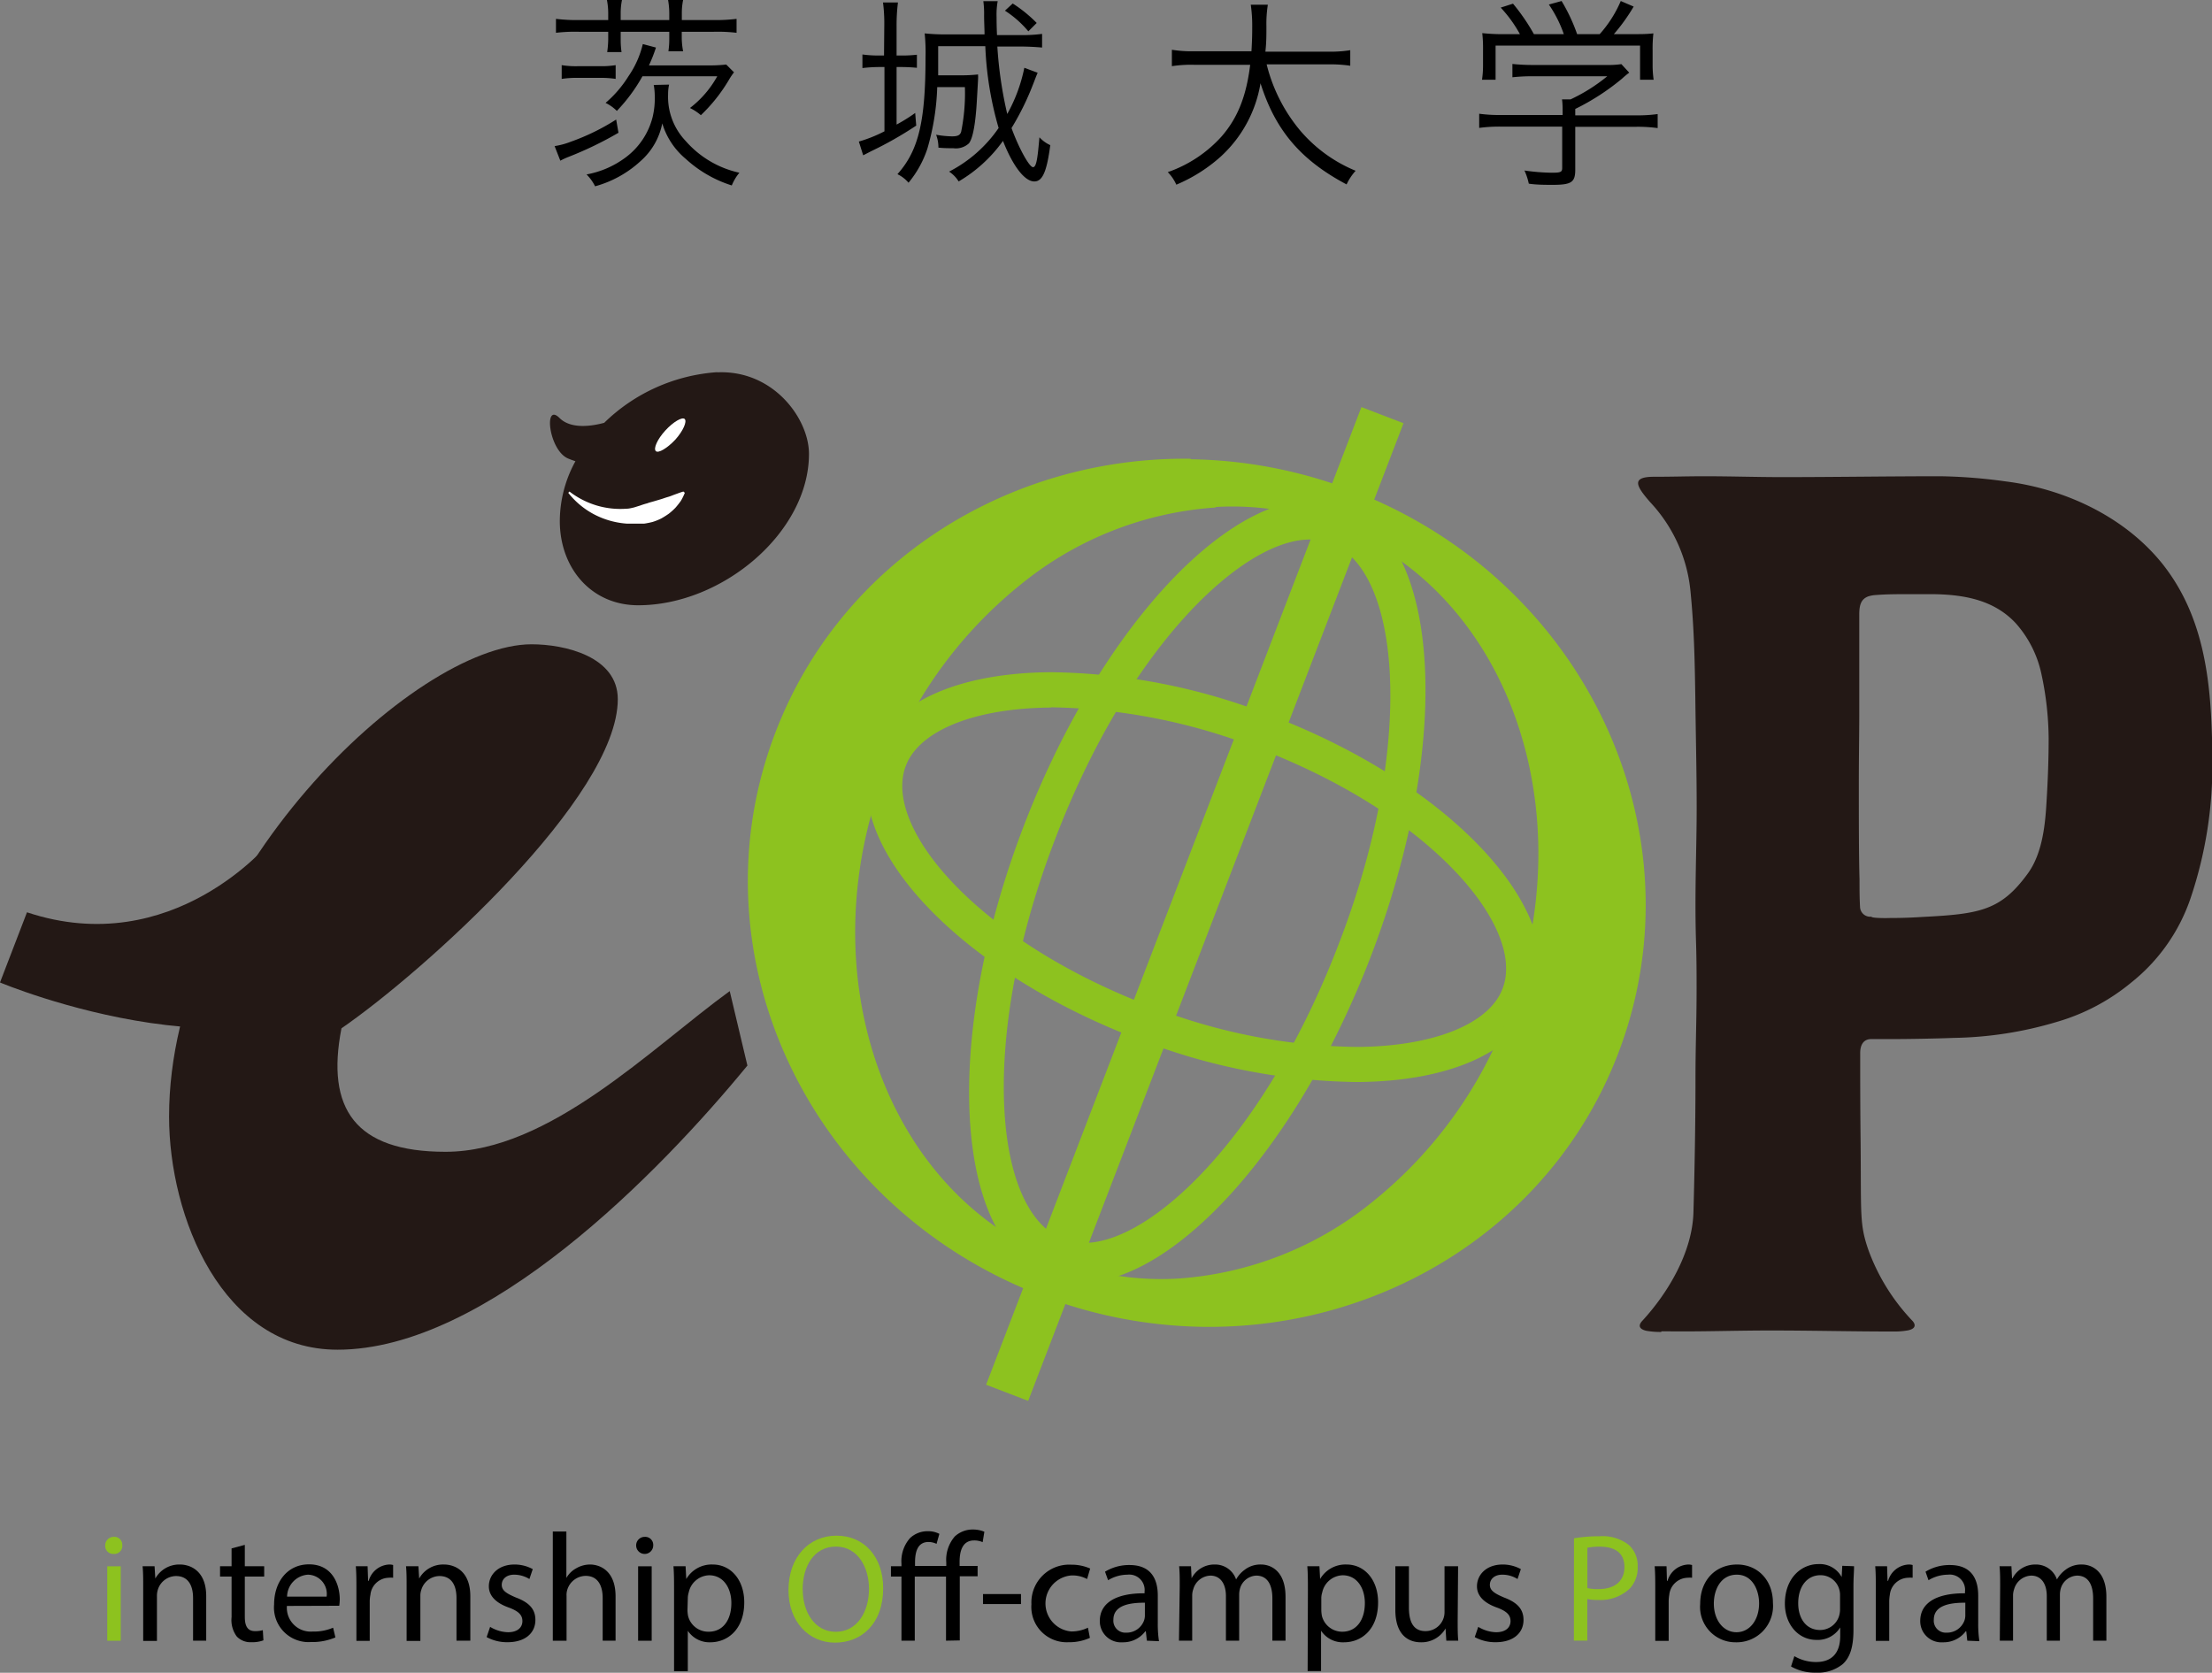 <svg xmlns="http://www.w3.org/2000/svg" width="259.05" height="195.92" viewBox="0 0 259.05 195.92"><rect x="0" y="0" width="259.05" height="195.92" fill="#808080" stroke="none"/><defs><style>.cls-1{fill:#8dc21f;}.cls-2{fill:#231815;}.cls-3{fill:#fff;}</style></defs><title>アセット 2</title><g id="レイヤー_2" data-name="レイヤー 2"><g id="レイヤー_1-2" data-name="レイヤー 1"><path d="M72.43,15.55a42,42,0,0,1-5.81,2.81,8.54,8.54,0,0,0-1,.46l-.67-1.71a8.82,8.82,0,0,0,1.92-.52A25.86,25.86,0,0,0,72.16,14Zm-1.2-14A8.44,8.44,0,0,0,71.08,0h1.76a7.81,7.81,0,0,0-.15,1.54v.81h5.69V1.54A9.09,9.09,0,0,0,78.24,0H80a7.66,7.66,0,0,0-.15,1.54v.81h3.72a19.87,19.87,0,0,0,2.69-.14V3.84a19.12,19.12,0,0,0-2.66-.12H79.84v.74A8.65,8.65,0,0,0,80,6H78.28a9.73,9.73,0,0,0,.1-1.49V3.72H72.69v.89a9.79,9.79,0,0,0,.1,1.49H71.11a12,12,0,0,0,.12-1.49V3.72H67.77a19.29,19.29,0,0,0-2.66.12V2.21a20.31,20.31,0,0,0,2.71.14h3.41ZM65.78,7.63a10.5,10.5,0,0,0,2,.12h2.4a10.36,10.36,0,0,0,1.92-.12V9.24a11.54,11.54,0,0,0-1.92-.12H67.72a11.65,11.65,0,0,0-1.94.12ZM78.36,9.91a5,5,0,0,0-.12,1.15,7.51,7.51,0,0,0,2.06,5.45,11.66,11.66,0,0,0,6.29,3.72,5.65,5.65,0,0,0-.89,1.49,14.36,14.36,0,0,1-5.4-3.12,8.63,8.63,0,0,1-2.74-4.15,7.9,7.9,0,0,1-2.49,4.37,12.89,12.89,0,0,1-5.38,3,5.2,5.2,0,0,0-1-1.39,10.87,10.87,0,0,0,4.59-2,8.47,8.47,0,0,0,3.14-4.68,9.34,9.34,0,0,0,.26-2.48,7.28,7.28,0,0,0-.12-1.32ZM82.8,7.66a18.3,18.3,0,0,0,2.25-.1l.91.91a7.38,7.38,0,0,0-.57.84,19.13,19.13,0,0,1-3.31,4.18,5.79,5.79,0,0,0-1.28-.84A11.93,11.93,0,0,0,84,8.93H75.24a19.73,19.73,0,0,1-3,4.06,5,5,0,0,0-1.32-.94A13.37,13.37,0,0,0,73.6,8.93a11.14,11.14,0,0,0,1.68-3.77l1.54.41A18.8,18.8,0,0,1,76,7.66Z"/><path d="M103.56,2.93a18.61,18.61,0,0,0-.15-2.64h1.75A21.31,21.31,0,0,0,105,3V6.5h.38a15.23,15.23,0,0,0,2-.09V7.94a19.81,19.81,0,0,0-2-.09H105v6.74a20.07,20.07,0,0,0,2.18-1.36l.12,1.48a42.43,42.43,0,0,1-5.28,3l-.93.48-.51-1.61a16.36,16.36,0,0,0,3-1.2V7.85H103a17.65,17.65,0,0,0-2,.12V6.38A13.16,13.16,0,0,0,103,6.5h.53ZM116.8,5.45a47.53,47.53,0,0,0,1.16,7.9,18.64,18.64,0,0,0,2-5.41l1.56.58c-.28.67-.33.84-.55,1.39A31.43,31.43,0,0,1,118.46,15c.86,2.37,2.09,4.58,2.52,4.58s.55-1.29.75-3.5A3.88,3.88,0,0,0,123,17c-.41,3.1-.91,4.25-1.87,4.25-1.13,0-2.5-1.78-3.67-4.75a16.79,16.79,0,0,1-5.19,4.75,3.72,3.72,0,0,0-1.12-1.15,15.75,15.75,0,0,0,5.8-5.11,39.76,39.76,0,0,1-1.56-9.58h-5.52v.74c0,.41,0,1.73,0,2.67h2.54a17.94,17.94,0,0,0,2.14-.1.54.54,0,0,0,0,.19c0,.32,0,.32-.14,2.72-.15,2.83-.48,4.6-.94,5.16a2.24,2.24,0,0,1-1.82.57c-.46,0-1.15,0-1.75-.07a4.23,4.23,0,0,0-.27-1.51,11.27,11.27,0,0,0,1.87.19c.65,0,.94-.14,1.06-.53A22.59,22.59,0,0,0,113,10.2h-3.24a28.63,28.63,0,0,1-1.15,7.2,12.26,12.26,0,0,1-2.21,4,4,4,0,0,0-1.3-1c2.47-2.76,3.29-6.17,3.29-13.68a21.82,21.82,0,0,0-.1-2.81,23,23,0,0,0,2.33.12h4.68c0-.7-.05-1.37-.05-2.26a10.82,10.82,0,0,0-.09-1.63h1.68A8.79,8.79,0,0,0,116.71,2c0,.36,0,1,.05,2.11h2.78a17.57,17.57,0,0,0,2.5-.14V5.57c-.72-.07-1.68-.12-2.57-.12Zm3.63-1.78a12,12,0,0,0-2.74-2.42l.91-.84a15.9,15.9,0,0,1,2.81,2.28Z"/><path d="M148.34,7.54a19.29,19.29,0,0,0,3.91,7.73A17,17,0,0,0,158.76,20a6.55,6.55,0,0,0-1.06,1.6c-5.38-2.85-8.35-6.36-10.08-11.85a14.94,14.94,0,0,1-4.68,8.61,18.52,18.52,0,0,1-5.18,3.27,5,5,0,0,0-1-1.47,15.13,15.13,0,0,0,6.32-4.2c1.87-2.16,2.88-4.7,3.33-8.37h-6.53a14.76,14.76,0,0,0-2.64.16V5.83a14.69,14.69,0,0,0,2.69.17h6.63c.07-1.15.09-1.9.09-2.83a17.46,17.46,0,0,0-.17-2.62h2a14.16,14.16,0,0,0-.17,2.5c0,1.22,0,1.92-.12,3h7.28a14.82,14.82,0,0,0,2.66-.17V7.7a15.79,15.79,0,0,0-2.64-.16Z"/><path d="M184.48,19.87c0,1.49-.45,1.78-2.68,1.78-.68,0-1.92,0-2.76-.14a7.31,7.31,0,0,0-.51-1.54,24.59,24.59,0,0,0,3.15.26c1.1,0,1.27-.07,1.27-.57V14.83h-7.2a17.55,17.55,0,0,0-2.52.15V13.32a17.1,17.1,0,0,0,2.49.15H183v-.41c0-.48,0-.91-.07-1.42h1a20.19,20.19,0,0,0,4.3-2.71H179.4a21.84,21.84,0,0,0-2.28.12V7.49a22.19,22.19,0,0,0,2.32.12h8.67a10.31,10.31,0,0,0,1.77-.1l.92,1a9.34,9.34,0,0,0-.84.7,27.34,27.34,0,0,1-5.48,3.55v.75h7.13a16.88,16.88,0,0,0,2.52-.15V15a17.37,17.37,0,0,0-2.54-.15h-7.11ZM178,4A15.33,15.33,0,0,0,175.75.89l1.44-.46A23.44,23.44,0,0,1,179.64,4h3.5A14.39,14.39,0,0,0,181.39.53l1.49-.41A20.76,20.76,0,0,1,184.7,4h2.64A14,14,0,0,0,189.81.12l1.51.65A21.6,21.6,0,0,1,189,4h1.87c1.39,0,1.92,0,2.76-.09a16,16,0,0,0-.09,2V7.66a12,12,0,0,0,.12,1.68h-1.59v-4H175.15v4h-1.59a11.45,11.45,0,0,0,.12-1.68V5.88a16,16,0,0,0-.09-2,22.59,22.59,0,0,0,2.73.12Z"/><rect class="cls-1" x="78.61" y="103.25" width="122.65" height="5.28" transform="translate(-9.08 198.57) rotate(-69)"/><path class="cls-2" d="M194.54,156a9.1,9.1,0,0,1-1.76-.14c-.88-.21-.91-.67-.46-1.15,3-3.25,5.85-8,6-12.67.14-5.08.24-10.47.24-15.63,0-4.05.13-6.59.13-10.66,0-1.65,0-3.55-.08-5.89-.15-5.64.09-10.34.09-15.31,0-4.26-.11-8.59-.16-12.93-.07-4.55-.15-8.23-.58-12.52a17.72,17.72,0,0,0-4.72-10.3c-.87-1-1.4-1.72-1.4-2.21s.55-.75,1.85-.75c2.35,0,3.74-.06,6-.06,3,0,6,.1,9,.1,6.19,0,12.37-.1,18.58-.1a61.46,61.46,0,0,1,7.66.61c6.71.85,13.8,4,18.34,9.68,4,5.06,5.32,11.13,5.68,17.87.09,1.76.14,3.4.14,4.95a48.65,48.65,0,0,1-2.57,16.37,21.4,21.4,0,0,1-6.93,9.82,24.21,24.21,0,0,1-8.69,4.6,44.26,44.26,0,0,1-12.09,1.88c-1.93.08-5.41.14-7.25.14-.5,0-1.4,0-2.43,0-.77,0-1.29.52-1.28,1.67,0,3.53,0,6,.05,10.57.07,8.43-.13,9.43.9,12.43a23.84,23.84,0,0,0,5.14,8.3c.45.47.42.94-.46,1.14a9.16,9.16,0,0,1-1.76.14c-4.79,0-9.56-.12-14.34-.12-4,0-8,.14-11.8.1l-1,0ZM221,107.52c.9,0,2.23,0,4.21-.13,6.66-.34,9.12-.76,12.26-5.07,1.59-2.18,2-5.23,2.17-7.89s.28-5.29.28-7.93a36.78,36.78,0,0,0-.83-7.48,13,13,0,0,0-3-6c-2.51-2.72-6-3.39-9.73-3.43h-2.82c-1.31,0-2.55,0-3.85.1a3.41,3.41,0,0,0-.95.18c-.76.32-1,.93-1,2.11v5.85c0,2,0,4,0,6,0,1.87-.05,4.86-.05,8,0,4.07,0,8.44.08,11.17,0,1.09,0,2.15.06,3.18a1.19,1.19,0,0,0,1.34,1.18s-.19.17,1.81.17Z"/><path class="cls-1" d="M152.85,63.21h0a7,7,0,0,1,3,.41c3.93,1.49,6.45,7,6.9,15.08.51,9.24-1.6,20.59-6,31.94-8.43,22-21.35,34.38-29.22,34.91a7,7,0,0,1-3-.41c-3.93-1.49-6.45-7-6.9-15.08-.51-9.24,1.6-20.58,6-31.94,8.43-22,21.35-34.38,29.22-34.91m.27-4.67c-10.87.74-24.83,16.34-33.22,38.18-9.58,25-8.27,48.64,2.95,52.87a10.61,10.61,0,0,0,4.46.63c10.87-.74,24.83-16.34,33.22-38.18,9.59-25,8.27-48.64-2.95-52.87a10.61,10.61,0,0,0-4.46-.63"/><path class="cls-1" d="M123.07,78.73l0,4.11a69.41,69.41,0,0,1,23.88,4.65c20.59,7.73,31.83,21.14,29,28.35-1.6,4.12-8.11,6.72-17,6.78A68,68,0,0,1,135.1,118c-20.6-7.73-31.84-21.14-29-28.35,1.6-4.12,8.11-6.72,17-6.78Zm0,0c-10.49.07-18.48,3.32-20.86,9.45-4.09,10.54,10,25.6,31.39,33.64a72.53,72.53,0,0,0,25.34,4.91c10.49-.07,18.49-3.32,20.86-9.45,4.09-10.54-10-25.61-31.39-33.64a72.48,72.48,0,0,0-25.34-4.91"/><path class="cls-1" d="M142.37,59.38a33.7,33.7,0,0,1,14.08,2.2c20.15,7.75,29.23,33.34,20.24,57.05a51.14,51.14,0,0,1-15.94,22.12,40.43,40.43,0,0,1-22.8,9,33.72,33.72,0,0,1-14.09-2.2c-20.14-7.75-29.23-33.34-20.24-57a51.22,51.22,0,0,1,15.94-22.11,40.4,40.4,0,0,1,22.8-9Zm-2.92-5.65c-21.16-.28-40.93,11.9-48.64,32.06-10,26.08,4,55.64,31.29,66a54.84,54.84,0,0,0,18.76,3.61c21.16.29,40.94-11.9,48.64-32,10-26.09-4-55.65-31.28-66a54.9,54.9,0,0,0-18.77-3.61"/><path class="cls-2" d="M84,43.59a21,21,0,0,0-13.24,5.93c-1.29.35-3.84.82-5.23-.56-1.9-1.9-1.26,3.79,1,4.74.28.12.57.22.86.32a14.64,14.64,0,0,0-1.83,7c0,5.51,3.68,9.87,9.18,9.87,9.87,0,20-8.55,20-17.73,0-4.13-4.18-9.85-10.74-9.55"/><path class="cls-2" d="M52.15,134.9c-10.55,0-14-5.05-12.16-14.46,9.64-6.65,32.36-27.08,32.36-38.55,0-5-6.2-6.43-10.1-6.43-13.77,0-42.45,27.31-42.45,55.31,0,11.71,6.19,27.31,19.73,27.31,17.44,0,37.64-20.65,48-33.28l-2.07-8.72c-9.18,6.66-21.11,18.82-33.28,18.82"/><path class="cls-2" d="M31.63,98.62s-11.38,13.92-28.47,8.23L0,115.07s31.63,13.29,46.19-1.9Z"/><path class="cls-3" d="M66.69,57.57a9.85,9.85,0,0,0,3.24,1.65,9.73,9.73,0,0,0,3.46.36c.28,0,.56-.08.84-.14L75,59.2a8.18,8.18,0,0,1,.8-.25c.25-.1.52-.16.79-.24s.54-.16.81-.24.55-.19.84-.27.57-.21.86-.31.6-.23.94-.32l.16.15a6.81,6.81,0,0,1-.46.94,9.89,9.89,0,0,1-.64.81,7.36,7.36,0,0,1-.78.7,10.23,10.23,0,0,1-.89.56,6.82,6.82,0,0,1-1,.4,9.35,9.35,0,0,1-1,.2l-1,0-1,0a9.76,9.76,0,0,1-3.88-1.1,9.44,9.44,0,0,1-3-2.51Z"/><path class="cls-3" d="M79.09,51.49c-.94,1-2,1.64-2.29,1.34s.17-1.37,1.11-2.4,2-1.64,2.28-1.35-.17,1.37-1.1,2.41"/><path class="cls-1" d="M14.32,181a.93.93,0,0,1-1,1,.94.94,0,0,1-1-1,1,1,0,0,1,1-1A.93.93,0,0,1,14.32,181Zm-1.76,11.17v-8.72h1.58v8.72Z"/><path d="M16.77,185.8c0-.9,0-1.64-.07-2.36h1.4l.09,1.44h0a3.2,3.2,0,0,1,2.88-1.64c1.21,0,3.08.72,3.08,3.71v5.21H22.61v-5c0-1.4-.53-2.57-2-2.57a2.25,2.25,0,0,0-2.13,1.62,2.37,2.37,0,0,0-.1.74v5.24H16.77Z"/><path d="M28.67,180.94v2.5h2.27v1.21H28.67v4.7c0,1.08.31,1.69,1.19,1.69a3.31,3.31,0,0,0,.92-.11l.07,1.19a3.8,3.8,0,0,1-1.41.22,2.22,2.22,0,0,1-1.71-.67,3.23,3.23,0,0,1-.61-2.27v-4.75H25.77v-1.21h1.35v-2.09Z"/><path d="M33.6,188.09a2.79,2.79,0,0,0,3,3,5.71,5.71,0,0,0,2.41-.45l.27,1.14a7,7,0,0,1-2.89.54,4.05,4.05,0,0,1-4.29-4.4c0-2.63,1.55-4.7,4.09-4.7,2.84,0,3.6,2.51,3.6,4.11a5.61,5.61,0,0,1-.06.74ZM38.25,187a2.25,2.25,0,0,0-2.2-2.57A2.62,2.62,0,0,0,33.62,187Z"/><path d="M41.74,186.16c0-1,0-1.91-.07-2.72h1.38l.06,1.71h.07a2.61,2.61,0,0,1,2.41-1.91,1.53,1.53,0,0,1,.45.06v1.49a2.76,2.76,0,0,0-.54,0,2.21,2.21,0,0,0-2.12,2,4.09,4.09,0,0,0-.08.74v4.65H41.74Z"/><path d="M47.62,185.8c0-.9,0-1.64-.07-2.36H49l.09,1.44h0A3.2,3.2,0,0,1,52,183.24c1.21,0,3.08.72,3.08,3.71v5.21H53.46v-5c0-1.4-.52-2.57-2-2.57a2.25,2.25,0,0,0-2.12,1.62,2.1,2.1,0,0,0-.11.74v5.24H47.62Z"/><path d="M57.4,190.54a4.2,4.2,0,0,0,2.09.63c1.15,0,1.69-.58,1.69-1.3s-.45-1.17-1.62-1.6c-1.57-.56-2.31-1.43-2.31-2.47,0-1.4,1.14-2.56,3-2.56a4.42,4.42,0,0,1,2.14.54L62,184.94a3.41,3.41,0,0,0-1.79-.51c-.93,0-1.45.54-1.45,1.19s.52,1,1.65,1.48c1.52.57,2.29,1.33,2.29,2.63,0,1.53-1.19,2.61-3.26,2.61a5,5,0,0,1-2.45-.6Z"/><path d="M64.74,179.37h1.59v5.44h0a2.92,2.92,0,0,1,1.14-1.12,3.22,3.22,0,0,1,1.62-.45c1.17,0,3,.72,3,3.73v5.19H70.58v-5c0-1.4-.53-2.59-2-2.59a2.28,2.28,0,0,0-2.13,1.58,2,2,0,0,0-.1.76v5.26H64.74Z"/><path d="M76.5,181a1,1,0,0,1-2,0,1,1,0,0,1,1-1A.94.94,0,0,1,76.5,181Zm-1.77,11.17v-8.72h1.59v8.72Z"/><path d="M78.94,186.29c0-1.12,0-2-.07-2.85h1.42l.08,1.5h0a3.43,3.43,0,0,1,3.1-1.7c2.11,0,3.69,1.79,3.69,4.43,0,3.14-1.91,4.68-4,4.68A3.05,3.05,0,0,1,80.55,191h0v4.73H78.94Zm1.57,2.32a4.31,4.31,0,0,0,.07.65A2.44,2.44,0,0,0,83,191.11c1.67,0,2.65-1.37,2.65-3.36,0-1.75-.92-3.25-2.6-3.25a2.52,2.52,0,0,0-2.39,2,2.33,2.33,0,0,0-.11.65Z"/><path class="cls-1" d="M103.43,186c0,4.18-2.54,6.39-5.64,6.39s-5.45-2.48-5.45-6.15c0-3.86,2.39-6.38,5.63-6.38S103.43,182.36,103.43,186Zm-9.42.2c0,2.59,1.4,4.92,3.87,4.92s3.89-2.29,3.89-5.05c0-2.41-1.26-4.93-3.87-4.93S94,183.5,94,186.16Z"/><path d="M110.79,192.16v-7.51h-3.66v7.51h-1.56v-7.51h-1.23v-1.21h1.23v-.29a4.1,4.1,0,0,1,1-3,3,3,0,0,1,2.19-.81,2.72,2.72,0,0,1,1.25.31l-.33,1.17a2.23,2.23,0,0,0-.93-.22c-1.25,0-1.59,1.07-1.59,2.43v.38h3.66V183a4.17,4.17,0,0,1,1-3.05,3.07,3.07,0,0,1,2.11-.81,3.5,3.5,0,0,1,1.35.26l-.2,1.22a2.41,2.41,0,0,0-1-.2c-1.34,0-1.7,1.19-1.7,2.52v.47h2.11v1.21h-2.09v7.51Z"/><path d="M119.57,186.7v1.17h-4.45V186.7Z"/><path d="M127.64,191.83a5.82,5.82,0,0,1-2.51.51,4.14,4.14,0,0,1-4.34-4.45,4.43,4.43,0,0,1,4.68-4.63,5.39,5.39,0,0,1,2.2.45l-.36,1.23a3.63,3.63,0,0,0-1.84-.42,3.29,3.29,0,0,0,0,6.56,4.44,4.44,0,0,0,1.94-.44Z"/><path d="M134.31,192.16l-.12-1.1h-.06a3.24,3.24,0,0,1-2.66,1.29,2.48,2.48,0,0,1-2.67-2.5c0-2.1,1.88-3.26,5.24-3.24v-.18a1.8,1.8,0,0,0-2-2,4.4,4.4,0,0,0-2.27.65l-.36-1a5.41,5.41,0,0,1,2.87-.78c2.66,0,3.31,1.82,3.31,3.57v3.26a13.31,13.31,0,0,0,.14,2.09Zm-.23-4.45c-1.73,0-3.69.27-3.69,2a1.4,1.4,0,0,0,1.49,1.51,2.17,2.17,0,0,0,2.11-1.45,1.89,1.89,0,0,0,.09-.51Z"/><path d="M138.16,185.8c0-.9,0-1.64-.07-2.36h1.39l.07,1.41h0a3,3,0,0,1,2.74-1.61,2.58,2.58,0,0,1,2.47,1.75h0a3.52,3.52,0,0,1,1-1.13,3,3,0,0,1,1.93-.62c1.15,0,2.86.76,2.86,3.78v5.14h-1.54v-4.94c0-1.67-.62-2.68-1.89-2.68a2.07,2.07,0,0,0-1.88,1.44,2.68,2.68,0,0,0-.12.79v5.39h-1.55v-5.23c0-1.38-.61-2.39-1.82-2.39a2.16,2.16,0,0,0-2,1.58,2.24,2.24,0,0,0-.13.78v5.26h-1.55Z"/><path d="M153.17,186.29c0-1.12,0-2-.07-2.85h1.42l.08,1.5h0a3.43,3.43,0,0,1,3.1-1.7c2.11,0,3.69,1.79,3.69,4.43,0,3.14-1.91,4.68-4,4.68a3.05,3.05,0,0,1-2.68-1.36h0v4.73h-1.57Zm1.57,2.32a4.31,4.31,0,0,0,.07.65,2.45,2.45,0,0,0,2.38,1.85c1.67,0,2.65-1.37,2.65-3.36,0-1.75-.92-3.25-2.6-3.25a2.52,2.52,0,0,0-2.39,2,2.33,2.33,0,0,0-.11.65Z"/><path d="M170.71,189.78c0,.9,0,1.69.07,2.38h-1.4l-.09-1.43h0a3.25,3.25,0,0,1-2.88,1.62c-1.37,0-3-.75-3-3.81v-5.1H165v4.83c0,1.65.5,2.77,1.94,2.77a2.22,2.22,0,0,0,2.23-2.25v-5.35h1.59Z"/><path d="M173.12,190.54a4.2,4.2,0,0,0,2.09.63c1.15,0,1.69-.58,1.69-1.3s-.45-1.17-1.62-1.6c-1.57-.56-2.31-1.43-2.31-2.47,0-1.4,1.14-2.56,3-2.56a4.42,4.42,0,0,1,2.14.54l-.39,1.16a3.35,3.35,0,0,0-1.79-.51c-.93,0-1.45.54-1.45,1.19s.52,1,1.65,1.48c1.52.57,2.29,1.33,2.29,2.63,0,1.53-1.19,2.61-3.26,2.61a5,5,0,0,1-2.45-.6Z"/><path class="cls-1" d="M184.33,180.17a17.72,17.72,0,0,1,3-.24,5,5,0,0,1,3.4,1,3.24,3.24,0,0,1,1.06,2.54,3.57,3.57,0,0,1-.93,2.59,5,5,0,0,1-3.71,1.33,5.37,5.37,0,0,1-1.26-.11v4.87h-1.57ZM185.9,186a5.23,5.23,0,0,0,1.29.12c1.9,0,3.05-.92,3.05-2.59s-1.14-2.38-2.87-2.38a6.59,6.59,0,0,0-1.47.13Z"/><path d="M193.85,186.16c0-1,0-1.91-.07-2.72h1.39l.05,1.71h.07a2.63,2.63,0,0,1,2.42-1.91,1.58,1.58,0,0,1,.45.06v1.49a2.84,2.84,0,0,0-.54,0,2.22,2.22,0,0,0-2.13,2,5.32,5.32,0,0,0-.07.74v4.65h-1.57Z"/><path d="M207.63,187.73a4.26,4.26,0,0,1-4.34,4.62,4.14,4.14,0,0,1-4.18-4.48c0-2.92,1.91-4.63,4.32-4.63S207.63,185.06,207.63,187.73Zm-6.92.09c0,1.91,1.1,3.35,2.65,3.35s2.65-1.43,2.65-3.39c0-1.48-.74-3.35-2.61-3.35S200.71,186.16,200.71,187.82Z"/><path d="M217.13,183.44c0,.63-.07,1.33-.07,2.4v5.06c0,2-.4,3.22-1.25,4a4.61,4.61,0,0,1-3.16,1,5.59,5.59,0,0,1-2.9-.72l.39-1.21a4.94,4.94,0,0,0,2.56.69c1.62,0,2.81-.85,2.81-3.05v-1h0a3.1,3.1,0,0,1-2.77,1.46c-2.16,0-3.71-1.84-3.71-4.25,0-3,1.93-4.63,3.93-4.63a2.91,2.91,0,0,1,2.72,1.52h0l.07-1.32Zm-1.64,3.44a2.33,2.33,0,0,0-.09-.72,2.27,2.27,0,0,0-2.21-1.67c-1.52,0-2.6,1.27-2.6,3.29,0,1.71.87,3.13,2.58,3.13a2.33,2.33,0,0,0,2.2-1.62,2.71,2.71,0,0,0,.12-.84Z"/><path d="M219.68,186.16c0-1,0-1.91-.07-2.72H221l.05,1.71h.07a2.62,2.62,0,0,1,2.42-1.91,1.58,1.58,0,0,1,.45.06v1.49a2.92,2.92,0,0,0-.54,0,2.22,2.22,0,0,0-2.13,2,5.32,5.32,0,0,0-.07.74v4.65h-1.57Z"/><path d="M230.39,192.16l-.12-1.1h-.06a3.24,3.24,0,0,1-2.66,1.29,2.48,2.48,0,0,1-2.67-2.5c0-2.1,1.88-3.26,5.24-3.24v-.18a1.79,1.79,0,0,0-2-2,4.43,4.43,0,0,0-2.27.65l-.35-1a5.35,5.35,0,0,1,2.86-.78c2.66,0,3.31,1.82,3.31,3.57v3.26a13.31,13.31,0,0,0,.14,2.09Zm-.23-4.45c-1.73,0-3.69.27-3.69,2a1.4,1.4,0,0,0,1.49,1.51,2.17,2.17,0,0,0,2.11-1.45,1.89,1.89,0,0,0,.09-.51Z"/><path d="M234.24,185.8c0-.9,0-1.64-.07-2.36h1.39l.07,1.41h.06a3,3,0,0,1,2.73-1.61,2.58,2.58,0,0,1,2.47,1.75h0a3.55,3.55,0,0,1,1-1.13,3,3,0,0,1,1.92-.62c1.16,0,2.87.76,2.87,3.78v5.14h-1.55v-4.94c0-1.67-.61-2.68-1.89-2.68a2.08,2.08,0,0,0-1.88,1.44,2.68,2.68,0,0,0-.12.79v5.39H239.7v-5.23c0-1.38-.61-2.39-1.82-2.39a2.16,2.16,0,0,0-2,1.58,2.24,2.24,0,0,0-.13.78v5.26h-1.55Z"/></g></g></svg>
